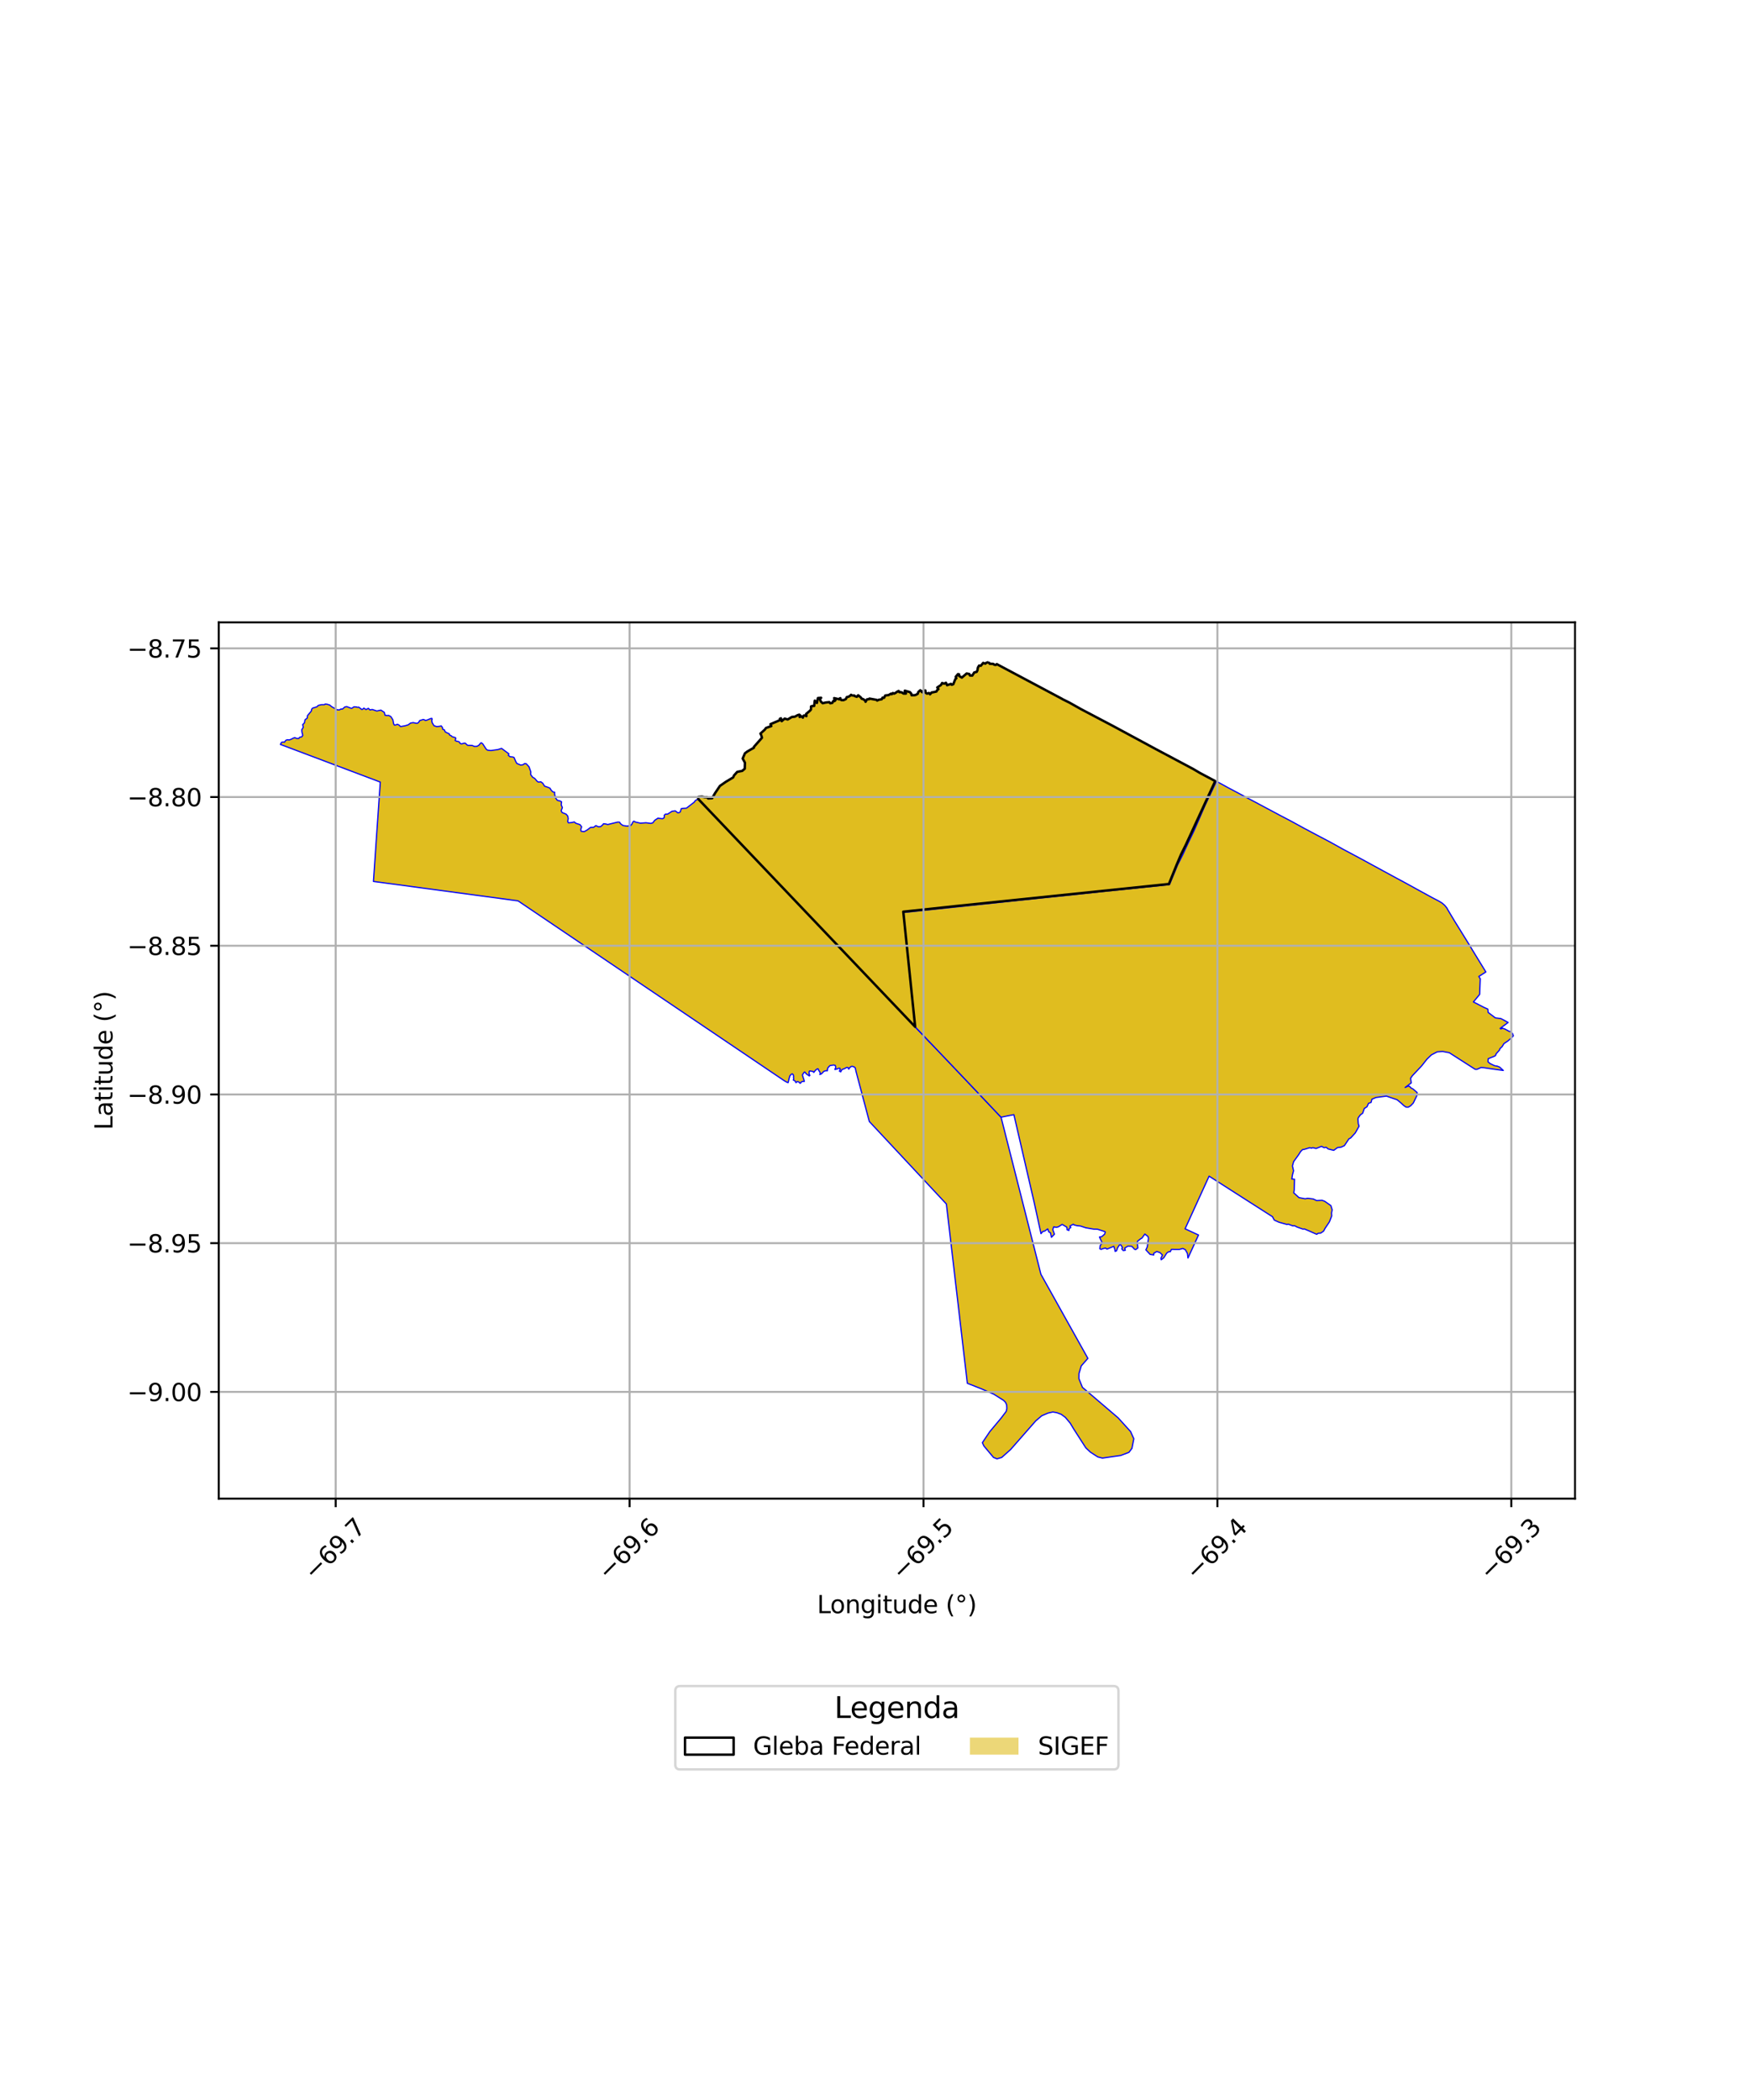 <?xml version="1.0" encoding="utf-8" standalone="no"?>
<!DOCTYPE svg PUBLIC "-//W3C//DTD SVG 1.1//EN"
  "http://www.w3.org/Graphics/SVG/1.1/DTD/svg11.dtd">
<svg xmlns:xlink="http://www.w3.org/1999/xlink" width="720pt" height="864pt" viewBox="0 0 720 864" xmlns="http://www.w3.org/2000/svg" version="1.1">
 <defs>
  <style type="text/css">*{stroke-linejoin: round; stroke-linecap: butt}</style>
 </defs>
 <g id="figure_1">
  <g id="patch_1">
   <path d="M 0 864 
L 720 864 
L 720 0 
L 0 0 
z
" style="fill: #ffffff"/>
  </g>
  <g id="axes_1">
   <g id="patch_2">
    <path d="M 90 616.593 
L 648 616.593 
L 648 256.047 
L 90 256.047 
z
" style="fill: #ffffff"/>
   </g>
   <g id="PatchCollection_1">
    <path d="M 134.264 289.659 
L 135.622 290.056 
L 136.459 290.744 
L 138.716 292.027 
L 139.57 292.105 
L 140.274 291.714 
L 140.89 291.737 
L 141.864 290.869 
L 142.643 290.707 
L 144.302 291.348 
L 144.757 291.414 
L 145.613 290.805 
L 146.621 290.851 
L 146.995 291.015 
L 147.601 290.941 
L 148.83 291.895 
L 149.121 291.865 
L 149.708 291.331 
L 150.587 291.945 
L 151.553 291.417 
L 152.204 292.091 
L 153.152 291.896 
L 155.016 292.514 
L 156.719 292.159 
L 158.13 293.1 
L 158.404 294.247 
L 159.22 294.407 
L 159.919 294.353 
L 160.797 294.817 
L 161.638 296.137 
L 161.967 297.815 
L 162.263 298.313 
L 162.879 298.248 
L 163.495 297.983 
L 164.132 298.283 
L 164.817 298.935 
L 166.614 298.62 
L 167.93 298.22 
L 168.943 297.475 
L 170.017 297.297 
L 171.154 297.554 
L 171.677 297.583 
L 172.236 297.21 
L 172.693 296.455 
L 174.125 296.014 
L 174.634 296.161 
L 175.005 296.431 
L 175.632 296.28 
L 177.245 295.611 
L 177.658 295.557 
L 177.802 295.896 
L 177.601 296.422 
L 177.813 297.35 
L 178.561 298.584 
L 179.703 298.946 
L 180.88 298.817 
L 181.541 298.665 
L 182.015 299.303 
L 182.185 300.066 
L 182.846 300.296 
L 183.148 301.08 
L 184.126 301.616 
L 184.794 301.874 
L 184.952 302.394 
L 185.698 302.745 
L 186.001 303.079 
L 186.766 303.316 
L 187.413 303.497 
L 187.509 303.962 
L 187.239 304.613 
L 187.749 304.926 
L 188.887 305.174 
L 189.333 305.889 
L 189.926 306.057 
L 190.871 305.774 
L 191.388 305.754 
L 192.365 306.644 
L 194.23 306.689 
L 195.208 307.107 
L 196.256 307.067 
L 197.05 306.577 
L 197.694 305.773 
L 197.998 305.593 
L 198.596 306.024 
L 200.034 308.225 
L 200.586 308.638 
L 201.951 308.8 
L 204.833 308.396 
L 206.36 307.906 
L 209.362 310.151 
L 209.136 310.773 
L 209.858 311.336 
L 210.961 311.442 
L 211.492 311.651 
L 212.185 313.268 
L 212.622 314.091 
L 214.21 314.76 
L 215.114 314.65 
L 215.865 314.164 
L 216.527 314.242 
L 217.65 315.465 
L 218.396 317.574 
L 218.343 318.69 
L 219.136 319.757 
L 220.017 320.28 
L 220.887 321.324 
L 221.46 321.78 
L 222.508 321.66 
L 223.268 322.205 
L 224.064 323.444 
L 225.287 323.856 
L 226.269 324.268 
L 226.676 324.968 
L 227.424 325.801 
L 228.207 325.958 
L 228.173 326.702 
L 228.515 328.227 
L 229.296 329.261 
L 230.597 329.618 
L 231.06 329.94 
L 230.903 331.127 
L 231.377 332.277 
L 230.868 333.585 
L 231.286 334.307 
L 232.895 334.953 
L 233.569 335.725 
L 233.777 336.746 
L 233.576 338.033 
L 233.873 338.544 
L 235.142 338.435 
L 236.289 338.171 
L 236.895 338.705 
L 238.626 339.273 
L 239.308 340.162 
L 238.912 341.41 
L 239.143 342.021 
L 240.367 342.145 
L 241.493 341.536 
L 242.966 340.426 
L 244.224 340.383 
L 245.152 339.675 
L 246.232 340.187 
L 247.137 340.067 
L 247.954 339.38 
L 248.308 338.903 
L 249.223 339.005 
L 250.029 339.228 
L 254.145 338.236 
L 254.94 338.282 
L 255.225 338.826 
L 256.232 339.606 
L 257.952 339.897 
L 259.353 339.722 
L 259.939 339.134 
L 260.426 338.137 
L 260.801 337.86 
L 261.43 338.216 
L 263.503 338.685 
L 265.768 338.51 
L 267.775 338.769 
L 268.57 338.548 
L 269.388 337.484 
L 270.706 336.618 
L 271.622 336.752 
L 272.592 336.854 
L 273.244 336.455 
L 273.312 335.39 
L 273.731 334.98 
L 274.658 334.949 
L 276.516 333.77 
L 277.829 333.606 
L 278.865 334.407 
L 279.317 334.374 
L 279.88 334.042 
L 280.268 332.711 
L 280.985 332.579 
L 282.419 332.493 
L 285.636 330.02 
L 286.045 329.41 
L 287.251 328.698 
L 376.522 422.46 
L 382.638 428.89 
L 390.874 437.526 
L 391.121 437.786 
L 392.599 439.339 
L 398.863 445.931 
L 406.972 454.494 
L 407.202 454.737 
L 411.862 459.652 
L 428.263 524.288 
L 447.584 558.871 
L 444.873 561.953 
L 443.925 565.1 
L 443.902 567.222 
L 445.341 570.793 
L 460.027 583.332 
L 465.163 588.99 
L 466.482 591.943 
L 465.724 595.888 
L 464.481 597.545 
L 461.067 598.831 
L 453.574 599.901 
L 451.673 599.426 
L 448.676 597.499 
L 446.748 595.7 
L 441.733 587.897 
L 440.299 585.507 
L 438.292 583.123 
L 436.588 581.879 
L 434.774 581.204 
L 433.169 580.936 
L 431.22 581.368 
L 428.618 582.48 
L 426.131 584.595 
L 415.794 596.38 
L 412.142 599.633 
L 410.201 600.204 
L 408.752 599.628 
L 404.821 594.936 
L 404.168 593.562 
L 407.221 589.028 
L 411.876 583.461 
L 413.984 580.683 
L 414.255 579.519 
L 414.181 578.062 
L 413.715 576.98 
L 412.913 576.162 
L 408.91 573.638 
L 403.726 571.379 
L 397.988 569.129 
L 389.365 495.364 
L 357.662 461.42 
L 352.217 440.923 
L 351.88 439.376 
L 351.498 438.998 
L 350.651 438.711 
L 350.184 438.8 
L 349.477 439.34 
L 349.376 439.701 
L 349.165 439.878 
L 349.104 439.487 
L 348.7 439.169 
L 348.33 439.193 
L 347.437 439.669 
L 346.609 439.976 
L 346.333 440.134 
L 345.908 440.977 
L 345.367 440.698 
L 345.683 439.875 
L 345.566 439.518 
L 345.191 439.498 
L 344.398 439.793 
L 343.579 440.03 
L 343.471 439.95 
L 343.787 439.405 
L 343.827 438.929 
L 343.651 438.363 
L 343.07 438.184 
L 342.125 438.306 
L 341.48 438.416 
L 340.66 439.256 
L 340.455 439.794 
L 340.422 440.349 
L 340.328 440.587 
L 340.013 440.491 
L 339.524 440.571 
L 338.833 440.858 
L 338.517 441.284 
L 337.845 441.889 
L 337.282 442.077 
L 337.47 441.651 
L 337.319 441.065 
L 336.816 440.339 
L 336.698 439.892 
L 336.432 439.722 
L 336.047 439.911 
L 335.495 440.342 
L 334.842 441.206 
L 334.684 441.117 
L 334.556 440.868 
L 334.211 440.748 
L 333.737 440.738 
L 333.214 440.588 
L 332.987 440.716 
L 332.877 441.174 
L 332.89 441.821 
L 333.192 442.438 
L 332.982 442.668 
L 332.339 442.237 
L 331.686 441.791 
L 331.292 441.234 
L 331.056 441.043 
L 330.724 441.313 
L 330.123 442.265 
L 330.374 443.108 
L 330.861 444.602 
L 330.914 444.952 
L 330.636 444.927 
L 330.215 444.914 
L 329.689 445.138 
L 329.419 445.591 
L 329.159 445.715 
L 328.887 445.341 
L 328.436 445.072 
L 328.132 444.983 
L 327.791 445.139 
L 327.537 445.444 
L 327.42 445.4 
L 327.197 444.795 
L 326.384 444.344 
L 326.563 443.875 
L 326.455 443.227 
L 326.535 442.838 
L 326.367 442.16 
L 325.982 441.831 
L 325.585 441.97 
L 325.001 442.587 
L 324.672 443.653 
L 324.383 444.959 
L 324.265 445.434 
L 323.958 445.358 
L 323.239 444.975 
L 322.679 444.645 
L 213.137 370.645 
L 153.642 362.649 
L 156.456 321.769 
L 115.364 306.273 
L 115.828 305.421 
L 116.469 305.314 
L 117.01 305.356 
L 117.653 304.537 
L 118.329 304.343 
L 118.956 304.439 
L 119.805 304.145 
L 120.591 303.729 
L 121.255 303.493 
L 122.175 303.84 
L 122.925 303.82 
L 123.258 303.357 
L 124.168 303.133 
L 124.566 302.53 
L 124.228 301.185 
L 124.169 300.232 
L 124.783 299.198 
L 124.523 298.145 
L 125.284 297.361 
L 125.487 296.148 
L 126.403 295.436 
L 126.513 294.407 
L 128.066 292.581 
L 128.199 291.86 
L 128.564 291.352 
L 130.373 290.799 
L 130.945 290.231 
L 132.196 289.927 
L 133.466 289.929 
L 133.757 289.665 
L 134.264 289.659 
" clip-path="url(#pceee4f946a)" style="fill: #e0bd1f; stroke: #0000ff; stroke-width: 0.5"/>
    <path d="M 406.764 272.436 
L 407.213 273.096 
L 408.671 273.152 
L 409.091 273.487 
L 409.72 273.572 
L 410.105 273.236 
L 414.56 275.588 
L 419.473 278.146 
L 423.165 280.097 
L 427.362 282.326 
L 432.117 284.911 
L 436.885 287.486 
L 437.17 287.674 
L 439.943 289.049 
L 444.844 291.802 
L 449.887 294.434 
L 454.766 296.987 
L 457.785 298.612 
L 460.985 300.357 
L 465.845 302.986 
L 469.72 305.035 
L 472.689 306.714 
L 475.404 308.129 
L 480.116 310.603 
L 480.605 310.859 
L 482.943 312.122 
L 487.286 314.395 
L 490.88 316.364 
L 493.695 318.02 
L 496.977 319.789 
L 499.981 321.362 
L 491.326 340.207 
L 489.792 343.458 
L 487.931 347.498 
L 485.93 351.521 
L 484.144 355.722 
L 480.925 363.707 
L 474.471 364.368 
L 473.924 364.424 
L 453.804 366.499 
L 433.573 368.602 
L 433.025 368.664 
L 412.029 370.827 
L 393.421 372.781 
L 393.092 372.812 
L 389.005 373.276 
L 384.752 373.722 
L 380.281 374.191 
L 375.822 374.659 
L 371.639 375.099 
L 371.674 375.431 
L 376.26 419.934 
L 376.294 420.269 
L 376.522 422.46 
L 287.251 328.698 
L 287.339 327.876 
L 288.798 327.763 
L 289.504 327.929 
L 290.161 328.03 
L 290.818 327.967 
L 291.352 328.498 
L 292.993 328.412 
L 294.206 326.306 
L 295.36 324.656 
L 296.201 323.349 
L 298.6 321.68 
L 300.698 320.436 
L 301.654 319.845 
L 301.98 319.058 
L 303.326 317.561 
L 305.371 317.165 
L 306.418 316.268 
L 306.489 313.797 
L 305.567 312.092 
L 306.48 309.932 
L 307.5 309.17 
L 308.724 308.469 
L 310.182 307.629 
L 310.17 307.301 
L 313.088 303.963 
L 313.507 303.521 
L 313.135 302.314 
L 312.861 301.816 
L 314.666 300.181 
L 315.14 299.506 
L 317.34 298.735 
L 316.978 297.948 
L 321.081 296.205 
L 320.85 295.748 
L 321.306 295.532 
L 321.619 296.704 
L 322.836 295.656 
L 324.081 296.015 
L 325.811 294.973 
L 327.009 294.875 
L 328.198 294.224 
L 328.88 294.036 
L 329.297 294.435 
L 328.977 294.977 
L 329.538 294.779 
L 329.912 294.757 
L 330.329 295.256 
L 330.396 294.703 
L 330.836 294.338 
L 331.781 294.627 
L 331.684 293.719 
L 333.28 292.372 
L 333.676 291.852 
L 333.678 290.646 
L 334.118 290.502 
L 334.965 290.437 
L 335.231 288.268 
L 336.099 289.21 
L 336.519 287.197 
L 337.839 287.099 
L 337.31 287.575 
L 337.683 288.604 
L 338.473 289.325 
L 339.749 289.028 
L 341.201 288.875 
L 341.596 289.351 
L 342.421 289.187 
L 342.928 288.302 
L 343.323 288.435 
L 343.687 288.137 
L 343.193 287.229 
L 345.348 287.719 
L 345.48 287.354 
L 345.755 287.255 
L 345.787 287.686 
L 346.15 288.03 
L 347.04 288.064 
L 348.019 287.612 
L 348.372 286.827 
L 349.186 286.618 
L 349.957 286.121 
L 350.144 285.855 
L 350.594 286.133 
L 351.485 286.145 
L 351.517 286.333 
L 352.528 286.689 
L 353.079 286.047 
L 354.111 286.89 
L 354.572 287.522 
L 354.847 287.544 
L 355.408 287.811 
L 356.121 288.409 
L 356.11 288.73 
L 356.694 287.735 
L 357.673 287.637 
L 357.706 287.416 
L 359.63 287.728 
L 360.652 287.94 
L 360.904 288.228 
L 361.491 287.928 
L 362.491 287.781 
L 362.772 287.684 
L 363.127 287.026 
L 363.73 287.096 
L 364.221 286.136 
L 365.627 285.96 
L 366.56 285.396 
L 366.883 285.624 
L 367.358 285.139 
L 367.854 285.377 
L 368.553 285.015 
L 369.037 284.638 
L 369.723 284.284 
L 370.041 284.793 
L 370.495 284.758 
L 371.101 284.918 
L 371.734 285.355 
L 372.721 285.347 
L 372.541 284.712 
L 372.221 284.416 
L 372.273 284.161 
L 374.389 284.77 
L 374.93 285.419 
L 375.054 286.052 
L 376.283 286.024 
L 376.865 285.864 
L 377.594 285.427 
L 377.757 284.843 
L 378.053 284.472 
L 378.643 283.989 
L 379.413 284.796 
L 379.975 284.066 
L 380.709 284.058 
L 380.843 285.006 
L 381.407 285.378 
L 382.198 285.125 
L 382.632 285.649 
L 383.32 284.892 
L 383.866 284.828 
L 385.282 284.501 
L 385.565 283.949 
L 386.1 283.519 
L 385.61 282.843 
L 386.458 282.221 
L 387.174 281.806 
L 387.604 281.012 
L 388.487 281.291 
L 389.188 280.904 
L 389.644 281.91 
L 391.264 281.372 
L 391.575 281.732 
L 392.208 281.499 
L 393.044 279.422 
L 393.465 279.056 
L 393.198 278.478 
L 394.12 277.351 
L 394.609 277.428 
L 394.616 278.117 
L 395.733 278.782 
L 397.711 277.085 
L 398.804 277.3 
L 399.057 277.922 
L 400.016 277.957 
L 400.831 276.677 
L 401.839 276.418 
L 402.018 276.153 
L 402.174 275.733 
L 402.187 275.376 
L 402.37 274.613 
L 402.813 273.835 
L 403.542 273.92 
L 404.501 272.744 
L 405.38 273.039 
L 405.831 272.672 
L 406.764 272.436 
" clip-path="url(#pceee4f946a)" style="fill: #e0bd1f; stroke: #0000ff; stroke-width: 0.5"/>
    <path d="M 387.895 419.004 
L 387.017 420.66 
L 384.363 425.666 
L 382.638 428.89 
L 376.522 422.46 
L 376.294 420.269 
L 387.895 419.004 
" clip-path="url(#pceee4f946a)" style="fill: #e0bd1f; stroke: #0000ff; stroke-width: 0.5"/>
    <path d="M 500.493 321.464 
L 505.472 324.179 
L 509.627 326.38 
L 513.651 328.558 
L 517.565 330.607 
L 517.842 330.769 
L 521.886 332.925 
L 526.576 335.428 
L 530.898 337.686 
L 536.367 340.682 
L 541.883 343.615 
L 542.17 343.76 
L 547.358 346.5 
L 552.478 349.346 
L 559.334 353 
L 563.86 355.47 
L 564.152 355.628 
L 569.253 358.402 
L 573.51 360.715 
L 578.893 363.622 
L 584.058 366.465 
L 589.202 369.28 
L 592.03 370.759 
L 593.282 371.521 
L 594.421 372.508 
L 595.289 373.573 
L 595.773 374.493 
L 595.957 374.785 
L 598.328 378.749 
L 601.408 383.715 
L 603.927 387.787 
L 605.52 390.392 
L 605.676 390.68 
L 611.329 399.902 
L 608.421 401.742 
L 609.035 402.689 
L 608.788 408.681 
L 608.761 409.143 
L 606.197 412.226 
L 610.531 414.459 
L 612.137 415.174 
L 612.267 416.543 
L 612.777 416.917 
L 613.333 417.351 
L 615.224 418.778 
L 617.531 419.073 
L 620.494 420.668 
L 617.201 423.12 
L 617.446 423.334 
L 618.189 423.063 
L 619.093 423.338 
L 621.023 424.389 
L 621.447 424.371 
L 622.341 425.338 
L 622.636 426.167 
L 621.905 426.959 
L 620.415 428.266 
L 618.767 429.366 
L 618.018 430.603 
L 617.142 431.423 
L 616.912 432.053 
L 615.581 433.538 
L 615.295 434.274 
L 614.832 434.563 
L 612.294 435.584 
L 612.186 436.844 
L 613.063 437.577 
L 614.88 438.453 
L 616.018 438.648 
L 617.011 439.052 
L 618.507 440.414 
L 613.872 439.785 
L 610.644 439.301 
L 609.366 439.194 
L 607.705 439.94 
L 606.927 439.939 
L 600.34 435.722 
L 596.298 433.129 
L 593.549 432.596 
L 591.311 432.76 
L 588.905 434.017 
L 587.066 435.793 
L 584.909 438.534 
L 581.086 442.581 
L 580.359 443.63 
L 580.611 445.545 
L 578.118 447.412 
L 579.324 446.853 
L 579.909 446.936 
L 580.517 447.603 
L 581.342 448.033 
L 583.064 449.512 
L 582.953 450.724 
L 581.472 453.812 
L 580.395 454.932 
L 579.413 455.521 
L 578.462 455.49 
L 577.516 454.819 
L 576.539 453.912 
L 574.816 452.474 
L 570.421 450.974 
L 566.119 451.535 
L 564.447 452.243 
L 564.104 453.565 
L 563.049 453.944 
L 562.412 455.368 
L 561.313 456.058 
L 560.642 458.017 
L 559.725 458.666 
L 558.87 459.807 
L 558.68 460.364 
L 558.849 462.362 
L 559.166 463.343 
L 557.599 466.121 
L 555.694 468.199 
L 554.983 468.557 
L 553.12 471.355 
L 551.805 471.959 
L 550.267 472.161 
L 548.738 473.285 
L 546.441 472.712 
L 545.636 472.041 
L 544.767 472.19 
L 543.712 471.636 
L 541.469 472.521 
L 540.154 472.178 
L 539.581 472.376 
L 538.867 472.191 
L 536.607 472.876 
L 535.912 472.981 
L 535.133 473.744 
L 534.25 475.141 
L 532.227 477.934 
L 531.742 479.716 
L 532.198 481.685 
L 531.769 483.313 
L 531.487 485.076 
L 532.611 485.174 
L 532.46 489.672 
L 532.279 490.755 
L 534.435 492.738 
L 536.989 493.205 
L 538.027 493.003 
L 540.281 493.281 
L 541.733 493.968 
L 543.886 493.823 
L 545.037 494.249 
L 547.553 496.017 
L 548.082 497.758 
L 547.822 499.095 
L 547.905 500.244 
L 546.976 502.677 
L 545.169 505.379 
L 544.566 506.515 
L 543.376 507.331 
L 542.334 507.394 
L 541.743 507.838 
L 538.559 506.428 
L 536.628 505.614 
L 536.085 505.702 
L 533.676 504.848 
L 532.682 504.328 
L 531.884 504.358 
L 530.017 503.646 
L 529.521 503.78 
L 526.218 502.868 
L 524.262 501.977 
L 523.535 500.588 
L 511.758 493.06 
L 497.456 483.906 
L 487.578 505.566 
L 493.098 508.122 
L 488.766 517.588 
L 488.53 515.681 
L 487.684 514.162 
L 486.641 513.65 
L 485.261 514.043 
L 481.965 514.027 
L 481.499 514.973 
L 480.755 515.028 
L 480.011 515.578 
L 478.81 517.493 
L 477.757 518.312 
L 477.621 517.718 
L 478.27 516.348 
L 477.256 515.363 
L 475.932 514.903 
L 474.705 515.614 
L 474.694 516.336 
L 473.207 516.111 
L 471.446 514.232 
L 472.016 513.024 
L 472.518 509.534 
L 472.332 508.741 
L 471.032 507.724 
L 469.821 509.392 
L 469.371 509.625 
L 468.087 510.592 
L 467.867 511.159 
L 468.162 513.431 
L 467.255 514.123 
L 466.741 513.953 
L 466.235 513.358 
L 465.616 512.766 
L 464.021 512.712 
L 462.725 513.512 
L 462.975 514.413 
L 462.152 514.54 
L 461.51 513.794 
L 461.83 513.276 
L 461.064 512.113 
L 460.6 512.18 
L 459.8 513.385 
L 459.377 514.621 
L 458.808 514.869 
L 458.619 513.854 
L 458.246 512.763 
L 455.438 513.924 
L 454.854 513.482 
L 453.651 513.753 
L 453.07 514.052 
L 452.492 513.776 
L 452.646 512.44 
L 453.491 511.39 
L 452.352 508.947 
L 453.263 508.804 
L 454.45 507.788 
L 454.745 506.875 
L 454.424 506.662 
L 451.49 505.728 
L 449.956 505.698 
L 446.699 505.137 
L 444.525 504.421 
L 443.706 504.347 
L 443.22 504.309 
L 442.341 504.084 
L 441.824 503.948 
L 441.611 503.665 
L 440.171 504.465 
L 440.565 505.036 
L 439.869 505.468 
L 439.784 506.256 
L 439.01 505.954 
L 439.001 505.376 
L 438.908 504.884 
L 437.008 503.76 
L 435.451 504.738 
L 434.553 504.973 
L 433.539 504.741 
L 433.188 505.728 
L 433.217 506.108 
L 433.816 507.787 
L 432.581 509.07 
L 432.211 507.224 
L 431.541 506.865 
L 431.054 505.6 
L 429.868 506.474 
L 429.532 506.546 
L 428.99 506.725 
L 428.292 507.571 
L 425.497 494.766 
L 421.503 477.48 
L 421.418 477.113 
L 417.145 458.601 
L 411.862 459.652 
L 407.202 454.737 
L 406.972 454.494 
L 398.863 445.931 
L 392.599 439.339 
L 391.121 437.786 
L 390.874 437.526 
L 382.638 428.89 
L 376.522 422.46 
L 376.294 420.269 
L 376.26 419.934 
L 371.674 375.431 
L 427.015 369.599 
L 427.384 369.56 
L 440.219 368.239 
L 453.683 366.792 
L 454.01 366.758 
L 466.649 365.473 
L 480.768 363.988 
L 481.169 363.94 
L 482.132 361.612 
L 484.507 355.859 
L 486.595 351.719 
L 488.865 346.79 
L 491.272 341.778 
L 493.485 336.693 
L 495.791 331.359 
L 500.493 321.464 
" clip-path="url(#pceee4f946a)" style="fill: #e0bd1f; stroke: #0000ff; stroke-width: 0.5"/>
   </g>
   <g id="PatchCollection_2">
    <path d="M 406.764 272.436 
L 407.213 273.096 
L 408.671 273.152 
L 409.091 273.487 
L 409.72 273.572 
L 410.105 273.236 
L 436.885 287.486 
L 437.17 287.674 
L 439.943 289.049 
L 444.844 291.802 
L 457.785 298.612 
L 475.404 308.129 
L 490.88 316.364 
L 493.695 318.02 
L 499.981 321.362 
L 487.931 347.498 
L 485.93 351.521 
L 484.144 355.722 
L 480.925 363.707 
L 393.092 372.812 
L 380.281 374.191 
L 371.639 375.099 
L 376.522 422.46 
L 287.251 328.698 
L 287.339 327.876 
L 288.798 327.763 
L 290.161 328.03 
L 290.818 327.967 
L 291.352 328.498 
L 292.993 328.412 
L 294.206 326.306 
L 296.201 323.349 
L 298.6 321.68 
L 301.654 319.845 
L 301.98 319.058 
L 303.326 317.561 
L 305.371 317.165 
L 306.418 316.268 
L 306.489 313.797 
L 305.567 312.092 
L 306.48 309.932 
L 307.5 309.17 
L 310.182 307.629 
L 310.17 307.301 
L 313.507 303.521 
L 313.135 302.314 
L 312.861 301.816 
L 314.666 300.181 
L 315.14 299.506 
L 317.34 298.735 
L 316.978 297.948 
L 321.081 296.205 
L 320.85 295.748 
L 321.306 295.532 
L 321.619 296.704 
L 322.836 295.656 
L 324.081 296.015 
L 325.811 294.973 
L 327.009 294.875 
L 328.198 294.224 
L 328.88 294.036 
L 329.297 294.435 
L 328.977 294.977 
L 329.912 294.757 
L 330.329 295.256 
L 330.396 294.703 
L 330.836 294.338 
L 331.781 294.627 
L 331.684 293.719 
L 333.28 292.372 
L 333.676 291.852 
L 333.678 290.646 
L 334.118 290.502 
L 334.965 290.437 
L 335.231 288.268 
L 336.099 289.21 
L 336.519 287.197 
L 337.839 287.099 
L 337.31 287.575 
L 337.683 288.604 
L 338.473 289.325 
L 339.749 289.028 
L 341.201 288.875 
L 341.596 289.351 
L 342.421 289.187 
L 342.928 288.302 
L 343.323 288.435 
L 343.687 288.137 
L 343.193 287.229 
L 345.348 287.719 
L 345.48 287.354 
L 345.755 287.255 
L 345.787 287.686 
L 346.15 288.03 
L 347.04 288.064 
L 348.019 287.612 
L 348.372 286.827 
L 349.186 286.618 
L 349.957 286.121 
L 350.144 285.855 
L 350.594 286.133 
L 351.485 286.145 
L 351.517 286.333 
L 352.528 286.689 
L 353.079 286.047 
L 354.111 286.89 
L 354.572 287.522 
L 354.847 287.544 
L 355.408 287.811 
L 356.121 288.409 
L 356.11 288.73 
L 356.694 287.735 
L 357.673 287.637 
L 357.706 287.416 
L 360.652 287.94 
L 360.904 288.228 
L 361.491 287.928 
L 362.772 287.684 
L 363.127 287.026 
L 363.73 287.096 
L 364.221 286.136 
L 365.627 285.96 
L 366.56 285.396 
L 366.883 285.624 
L 367.358 285.139 
L 367.854 285.377 
L 368.553 285.015 
L 369.037 284.638 
L 369.723 284.284 
L 370.041 284.793 
L 370.495 284.758 
L 371.101 284.918 
L 371.734 285.355 
L 372.721 285.347 
L 372.541 284.712 
L 372.221 284.416 
L 372.273 284.161 
L 374.389 284.77 
L 374.93 285.419 
L 375.054 286.052 
L 376.283 286.024 
L 376.865 285.864 
L 377.594 285.427 
L 377.757 284.843 
L 378.053 284.472 
L 378.643 283.989 
L 379.413 284.796 
L 379.975 284.066 
L 380.709 284.058 
L 380.843 285.006 
L 381.407 285.378 
L 382.198 285.125 
L 382.632 285.649 
L 383.32 284.892 
L 383.866 284.828 
L 385.282 284.501 
L 385.565 283.949 
L 386.1 283.519 
L 385.61 282.843 
L 387.174 281.806 
L 387.604 281.012 
L 388.487 281.291 
L 389.188 280.904 
L 389.644 281.91 
L 391.264 281.372 
L 391.575 281.732 
L 392.208 281.499 
L 393.044 279.422 
L 393.465 279.056 
L 393.198 278.478 
L 394.12 277.351 
L 394.609 277.428 
L 394.616 278.117 
L 395.733 278.782 
L 397.711 277.085 
L 398.804 277.3 
L 399.057 277.922 
L 400.016 277.957 
L 400.831 276.677 
L 401.839 276.418 
L 402.174 275.733 
L 402.187 275.376 
L 402.37 274.613 
L 402.813 273.835 
L 403.542 273.92 
L 404.501 272.744 
L 405.38 273.039 
L 405.831 272.672 
L 406.764 272.436 
L 406.764 272.436 
" clip-path="url(#pceee4f946a)" style="fill: none; stroke: #000000"/>
   </g>
   <g id="matplotlib.axis_1">
    <g id="xtick_1">
     <g id="line2d_1">
      <path d="M 138.115 616.593 
L 138.115 256.047 
" clip-path="url(#pceee4f946a)" style="fill: none; stroke: #b0b0b0; stroke-width: 0.8; stroke-linecap: square"/>
     </g>
     <g id="line2d_2">
      <defs>
       <path id="m14c0344052" d="M 0 0 
L 0 3.5 
" style="stroke: #000000; stroke-width: 0.8"/>
      </defs>
      <g>
       <use xlink:href="#m14c0344052" x="138.115" y="616.593" style="stroke: #000000; stroke-width: 0.8"/>
      </g>
     </g>
     <g id="text_1">
      <!-- −69.7 -->
      <g transform="translate(129.231 650.635) rotate(-45) scale(0.1 -0.1)">
       <defs>
        <path id="DejaVuSans-2212" d="M 678 2272 
L 4684 2272 
L 4684 1741 
L 678 1741 
L 678 2272 
z
" transform="scale(0.016)"/>
        <path id="DejaVuSans-36" d="M 2113 2584 
Q 1688 2584 1439 2293 
Q 1191 2003 1191 1497 
Q 1191 994 1439 701 
Q 1688 409 2113 409 
Q 2538 409 2786 701 
Q 3034 994 3034 1497 
Q 3034 2003 2786 2293 
Q 2538 2584 2113 2584 
z
M 3366 4563 
L 3366 3988 
Q 3128 4100 2886 4159 
Q 2644 4219 2406 4219 
Q 1781 4219 1451 3797 
Q 1122 3375 1075 2522 
Q 1259 2794 1537 2939 
Q 1816 3084 2150 3084 
Q 2853 3084 3261 2657 
Q 3669 2231 3669 1497 
Q 3669 778 3244 343 
Q 2819 -91 2113 -91 
Q 1303 -91 875 529 
Q 447 1150 447 2328 
Q 447 3434 972 4092 
Q 1497 4750 2381 4750 
Q 2619 4750 2861 4703 
Q 3103 4656 3366 4563 
z
" transform="scale(0.016)"/>
        <path id="DejaVuSans-39" d="M 703 97 
L 703 672 
Q 941 559 1184 500 
Q 1428 441 1663 441 
Q 2288 441 2617 861 
Q 2947 1281 2994 2138 
Q 2813 1869 2534 1725 
Q 2256 1581 1919 1581 
Q 1219 1581 811 2004 
Q 403 2428 403 3163 
Q 403 3881 828 4315 
Q 1253 4750 1959 4750 
Q 2769 4750 3195 4129 
Q 3622 3509 3622 2328 
Q 3622 1225 3098 567 
Q 2575 -91 1691 -91 
Q 1453 -91 1209 -44 
Q 966 3 703 97 
z
M 1959 2075 
Q 2384 2075 2632 2365 
Q 2881 2656 2881 3163 
Q 2881 3666 2632 3958 
Q 2384 4250 1959 4250 
Q 1534 4250 1286 3958 
Q 1038 3666 1038 3163 
Q 1038 2656 1286 2365 
Q 1534 2075 1959 2075 
z
" transform="scale(0.016)"/>
        <path id="DejaVuSans-2e" d="M 684 794 
L 1344 794 
L 1344 0 
L 684 0 
L 684 794 
z
" transform="scale(0.016)"/>
        <path id="DejaVuSans-37" d="M 525 4666 
L 3525 4666 
L 3525 4397 
L 1831 0 
L 1172 0 
L 2766 4134 
L 525 4134 
L 525 4666 
z
" transform="scale(0.016)"/>
       </defs>
       <use xlink:href="#DejaVuSans-2212"/>
       <use xlink:href="#DejaVuSans-36" transform="translate(83.789 0)"/>
       <use xlink:href="#DejaVuSans-39" transform="translate(147.412 0)"/>
       <use xlink:href="#DejaVuSans-2e" transform="translate(211.035 0)"/>
       <use xlink:href="#DejaVuSans-37" transform="translate(242.822 0)"/>
      </g>
     </g>
    </g>
    <g id="xtick_2">
     <g id="line2d_3">
      <path d="M 259.034 616.593 
L 259.034 256.047 
" clip-path="url(#pceee4f946a)" style="fill: none; stroke: #b0b0b0; stroke-width: 0.8; stroke-linecap: square"/>
     </g>
     <g id="line2d_4">
      <g>
       <use xlink:href="#m14c0344052" x="259.034" y="616.593" style="stroke: #000000; stroke-width: 0.8"/>
      </g>
     </g>
     <g id="text_2">
      <!-- −69.6 -->
      <g transform="translate(250.15 650.635) rotate(-45) scale(0.1 -0.1)">
       <use xlink:href="#DejaVuSans-2212"/>
       <use xlink:href="#DejaVuSans-36" transform="translate(83.789 0)"/>
       <use xlink:href="#DejaVuSans-39" transform="translate(147.412 0)"/>
       <use xlink:href="#DejaVuSans-2e" transform="translate(211.035 0)"/>
       <use xlink:href="#DejaVuSans-36" transform="translate(242.822 0)"/>
      </g>
     </g>
    </g>
    <g id="xtick_3">
     <g id="line2d_5">
      <path d="M 379.953 616.593 
L 379.953 256.047 
" clip-path="url(#pceee4f946a)" style="fill: none; stroke: #b0b0b0; stroke-width: 0.8; stroke-linecap: square"/>
     </g>
     <g id="line2d_6">
      <g>
       <use xlink:href="#m14c0344052" x="379.953" y="616.593" style="stroke: #000000; stroke-width: 0.8"/>
      </g>
     </g>
     <g id="text_3">
      <!-- −69.5 -->
      <g transform="translate(371.07 650.635) rotate(-45) scale(0.1 -0.1)">
       <defs>
        <path id="DejaVuSans-35" d="M 691 4666 
L 3169 4666 
L 3169 4134 
L 1269 4134 
L 1269 2991 
Q 1406 3038 1543 3061 
Q 1681 3084 1819 3084 
Q 2600 3084 3056 2656 
Q 3513 2228 3513 1497 
Q 3513 744 3044 326 
Q 2575 -91 1722 -91 
Q 1428 -91 1123 -41 
Q 819 9 494 109 
L 494 744 
Q 775 591 1075 516 
Q 1375 441 1709 441 
Q 2250 441 2565 725 
Q 2881 1009 2881 1497 
Q 2881 1984 2565 2268 
Q 2250 2553 1709 2553 
Q 1456 2553 1204 2497 
Q 953 2441 691 2322 
L 691 4666 
z
" transform="scale(0.016)"/>
       </defs>
       <use xlink:href="#DejaVuSans-2212"/>
       <use xlink:href="#DejaVuSans-36" transform="translate(83.789 0)"/>
       <use xlink:href="#DejaVuSans-39" transform="translate(147.412 0)"/>
       <use xlink:href="#DejaVuSans-2e" transform="translate(211.035 0)"/>
       <use xlink:href="#DejaVuSans-35" transform="translate(242.822 0)"/>
      </g>
     </g>
    </g>
    <g id="xtick_4">
     <g id="line2d_7">
      <path d="M 500.873 616.593 
L 500.873 256.047 
" clip-path="url(#pceee4f946a)" style="fill: none; stroke: #b0b0b0; stroke-width: 0.8; stroke-linecap: square"/>
     </g>
     <g id="line2d_8">
      <g>
       <use xlink:href="#m14c0344052" x="500.873" y="616.593" style="stroke: #000000; stroke-width: 0.8"/>
      </g>
     </g>
     <g id="text_4">
      <!-- −69.4 -->
      <g transform="translate(491.989 650.635) rotate(-45) scale(0.1 -0.1)">
       <defs>
        <path id="DejaVuSans-34" d="M 2419 4116 
L 825 1625 
L 2419 1625 
L 2419 4116 
z
M 2253 4666 
L 3047 4666 
L 3047 1625 
L 3713 1625 
L 3713 1100 
L 3047 1100 
L 3047 0 
L 2419 0 
L 2419 1100 
L 313 1100 
L 313 1709 
L 2253 4666 
z
" transform="scale(0.016)"/>
       </defs>
       <use xlink:href="#DejaVuSans-2212"/>
       <use xlink:href="#DejaVuSans-36" transform="translate(83.789 0)"/>
       <use xlink:href="#DejaVuSans-39" transform="translate(147.412 0)"/>
       <use xlink:href="#DejaVuSans-2e" transform="translate(211.035 0)"/>
       <use xlink:href="#DejaVuSans-34" transform="translate(242.822 0)"/>
      </g>
     </g>
    </g>
    <g id="xtick_5">
     <g id="line2d_9">
      <path d="M 621.792 616.593 
L 621.792 256.047 
" clip-path="url(#pceee4f946a)" style="fill: none; stroke: #b0b0b0; stroke-width: 0.8; stroke-linecap: square"/>
     </g>
     <g id="line2d_10">
      <g>
       <use xlink:href="#m14c0344052" x="621.792" y="616.593" style="stroke: #000000; stroke-width: 0.8"/>
      </g>
     </g>
     <g id="text_5">
      <!-- −69.3 -->
      <g transform="translate(612.909 650.635) rotate(-45) scale(0.1 -0.1)">
       <defs>
        <path id="DejaVuSans-33" d="M 2597 2516 
Q 3050 2419 3304 2112 
Q 3559 1806 3559 1356 
Q 3559 666 3084 287 
Q 2609 -91 1734 -91 
Q 1441 -91 1130 -33 
Q 819 25 488 141 
L 488 750 
Q 750 597 1062 519 
Q 1375 441 1716 441 
Q 2309 441 2620 675 
Q 2931 909 2931 1356 
Q 2931 1769 2642 2001 
Q 2353 2234 1838 2234 
L 1294 2234 
L 1294 2753 
L 1863 2753 
Q 2328 2753 2575 2939 
Q 2822 3125 2822 3475 
Q 2822 3834 2567 4026 
Q 2313 4219 1838 4219 
Q 1578 4219 1281 4162 
Q 984 4106 628 3988 
L 628 4550 
Q 988 4650 1302 4700 
Q 1616 4750 1894 4750 
Q 2613 4750 3031 4423 
Q 3450 4097 3450 3541 
Q 3450 3153 3228 2886 
Q 3006 2619 2597 2516 
z
" transform="scale(0.016)"/>
       </defs>
       <use xlink:href="#DejaVuSans-2212"/>
       <use xlink:href="#DejaVuSans-36" transform="translate(83.789 0)"/>
       <use xlink:href="#DejaVuSans-39" transform="translate(147.412 0)"/>
       <use xlink:href="#DejaVuSans-2e" transform="translate(211.035 0)"/>
       <use xlink:href="#DejaVuSans-33" transform="translate(242.822 0)"/>
      </g>
     </g>
    </g>
    <g id="text_6">
     <!-- Longitude (°) -->
     <g transform="translate(336.14 663.704) scale(0.1 -0.1)">
      <defs>
       <path id="DejaVuSans-4c" d="M 628 4666 
L 1259 4666 
L 1259 531 
L 3531 531 
L 3531 0 
L 628 0 
L 628 4666 
z
" transform="scale(0.016)"/>
       <path id="DejaVuSans-6f" d="M 1959 3097 
Q 1497 3097 1228 2736 
Q 959 2375 959 1747 
Q 959 1119 1226 758 
Q 1494 397 1959 397 
Q 2419 397 2687 759 
Q 2956 1122 2956 1747 
Q 2956 2369 2687 2733 
Q 2419 3097 1959 3097 
z
M 1959 3584 
Q 2709 3584 3137 3096 
Q 3566 2609 3566 1747 
Q 3566 888 3137 398 
Q 2709 -91 1959 -91 
Q 1206 -91 779 398 
Q 353 888 353 1747 
Q 353 2609 779 3096 
Q 1206 3584 1959 3584 
z
" transform="scale(0.016)"/>
       <path id="DejaVuSans-6e" d="M 3513 2113 
L 3513 0 
L 2938 0 
L 2938 2094 
Q 2938 2591 2744 2837 
Q 2550 3084 2163 3084 
Q 1697 3084 1428 2787 
Q 1159 2491 1159 1978 
L 1159 0 
L 581 0 
L 581 3500 
L 1159 3500 
L 1159 2956 
Q 1366 3272 1645 3428 
Q 1925 3584 2291 3584 
Q 2894 3584 3203 3211 
Q 3513 2838 3513 2113 
z
" transform="scale(0.016)"/>
       <path id="DejaVuSans-67" d="M 2906 1791 
Q 2906 2416 2648 2759 
Q 2391 3103 1925 3103 
Q 1463 3103 1205 2759 
Q 947 2416 947 1791 
Q 947 1169 1205 825 
Q 1463 481 1925 481 
Q 2391 481 2648 825 
Q 2906 1169 2906 1791 
z
M 3481 434 
Q 3481 -459 3084 -895 
Q 2688 -1331 1869 -1331 
Q 1566 -1331 1297 -1286 
Q 1028 -1241 775 -1147 
L 775 -588 
Q 1028 -725 1275 -790 
Q 1522 -856 1778 -856 
Q 2344 -856 2625 -561 
Q 2906 -266 2906 331 
L 2906 616 
Q 2728 306 2450 153 
Q 2172 0 1784 0 
Q 1141 0 747 490 
Q 353 981 353 1791 
Q 353 2603 747 3093 
Q 1141 3584 1784 3584 
Q 2172 3584 2450 3431 
Q 2728 3278 2906 2969 
L 2906 3500 
L 3481 3500 
L 3481 434 
z
" transform="scale(0.016)"/>
       <path id="DejaVuSans-69" d="M 603 3500 
L 1178 3500 
L 1178 0 
L 603 0 
L 603 3500 
z
M 603 4863 
L 1178 4863 
L 1178 4134 
L 603 4134 
L 603 4863 
z
" transform="scale(0.016)"/>
       <path id="DejaVuSans-74" d="M 1172 4494 
L 1172 3500 
L 2356 3500 
L 2356 3053 
L 1172 3053 
L 1172 1153 
Q 1172 725 1289 603 
Q 1406 481 1766 481 
L 2356 481 
L 2356 0 
L 1766 0 
Q 1100 0 847 248 
Q 594 497 594 1153 
L 594 3053 
L 172 3053 
L 172 3500 
L 594 3500 
L 594 4494 
L 1172 4494 
z
" transform="scale(0.016)"/>
       <path id="DejaVuSans-75" d="M 544 1381 
L 544 3500 
L 1119 3500 
L 1119 1403 
Q 1119 906 1312 657 
Q 1506 409 1894 409 
Q 2359 409 2629 706 
Q 2900 1003 2900 1516 
L 2900 3500 
L 3475 3500 
L 3475 0 
L 2900 0 
L 2900 538 
Q 2691 219 2414 64 
Q 2138 -91 1772 -91 
Q 1169 -91 856 284 
Q 544 659 544 1381 
z
M 1991 3584 
L 1991 3584 
z
" transform="scale(0.016)"/>
       <path id="DejaVuSans-64" d="M 2906 2969 
L 2906 4863 
L 3481 4863 
L 3481 0 
L 2906 0 
L 2906 525 
Q 2725 213 2448 61 
Q 2172 -91 1784 -91 
Q 1150 -91 751 415 
Q 353 922 353 1747 
Q 353 2572 751 3078 
Q 1150 3584 1784 3584 
Q 2172 3584 2448 3432 
Q 2725 3281 2906 2969 
z
M 947 1747 
Q 947 1113 1208 752 
Q 1469 391 1925 391 
Q 2381 391 2643 752 
Q 2906 1113 2906 1747 
Q 2906 2381 2643 2742 
Q 2381 3103 1925 3103 
Q 1469 3103 1208 2742 
Q 947 2381 947 1747 
z
" transform="scale(0.016)"/>
       <path id="DejaVuSans-65" d="M 3597 1894 
L 3597 1613 
L 953 1613 
Q 991 1019 1311 708 
Q 1631 397 2203 397 
Q 2534 397 2845 478 
Q 3156 559 3463 722 
L 3463 178 
Q 3153 47 2828 -22 
Q 2503 -91 2169 -91 
Q 1331 -91 842 396 
Q 353 884 353 1716 
Q 353 2575 817 3079 
Q 1281 3584 2069 3584 
Q 2775 3584 3186 3129 
Q 3597 2675 3597 1894 
z
M 3022 2063 
Q 3016 2534 2758 2815 
Q 2500 3097 2075 3097 
Q 1594 3097 1305 2825 
Q 1016 2553 972 2059 
L 3022 2063 
z
" transform="scale(0.016)"/>
       <path id="DejaVuSans-20" transform="scale(0.016)"/>
       <path id="DejaVuSans-28" d="M 1984 4856 
Q 1566 4138 1362 3434 
Q 1159 2731 1159 2009 
Q 1159 1288 1364 580 
Q 1569 -128 1984 -844 
L 1484 -844 
Q 1016 -109 783 600 
Q 550 1309 550 2009 
Q 550 2706 781 3412 
Q 1013 4119 1484 4856 
L 1984 4856 
z
" transform="scale(0.016)"/>
       <path id="DejaVuSans-b0" d="M 1600 4347 
Q 1350 4347 1178 4173 
Q 1006 4000 1006 3750 
Q 1006 3503 1178 3333 
Q 1350 3163 1600 3163 
Q 1850 3163 2022 3333 
Q 2194 3503 2194 3750 
Q 2194 3997 2020 4172 
Q 1847 4347 1600 4347 
z
M 1600 4750 
Q 1800 4750 1984 4673 
Q 2169 4597 2303 4453 
Q 2447 4313 2519 4134 
Q 2591 3956 2591 3750 
Q 2591 3338 2302 3052 
Q 2013 2766 1594 2766 
Q 1172 2766 890 3047 
Q 609 3328 609 3750 
Q 609 4169 896 4459 
Q 1184 4750 1600 4750 
z
" transform="scale(0.016)"/>
       <path id="DejaVuSans-29" d="M 513 4856 
L 1013 4856 
Q 1481 4119 1714 3412 
Q 1947 2706 1947 2009 
Q 1947 1309 1714 600 
Q 1481 -109 1013 -844 
L 513 -844 
Q 928 -128 1133 580 
Q 1338 1288 1338 2009 
Q 1338 2731 1133 3434 
Q 928 4138 513 4856 
z
" transform="scale(0.016)"/>
      </defs>
      <use xlink:href="#DejaVuSans-4c"/>
      <use xlink:href="#DejaVuSans-6f" transform="translate(53.963 0)"/>
      <use xlink:href="#DejaVuSans-6e" transform="translate(115.145 0)"/>
      <use xlink:href="#DejaVuSans-67" transform="translate(178.523 0)"/>
      <use xlink:href="#DejaVuSans-69" transform="translate(242 0)"/>
      <use xlink:href="#DejaVuSans-74" transform="translate(269.783 0)"/>
      <use xlink:href="#DejaVuSans-75" transform="translate(308.992 0)"/>
      <use xlink:href="#DejaVuSans-64" transform="translate(372.371 0)"/>
      <use xlink:href="#DejaVuSans-65" transform="translate(435.848 0)"/>
      <use xlink:href="#DejaVuSans-20" transform="translate(497.371 0)"/>
      <use xlink:href="#DejaVuSans-28" transform="translate(529.158 0)"/>
      <use xlink:href="#DejaVuSans-b0" transform="translate(568.172 0)"/>
      <use xlink:href="#DejaVuSans-29" transform="translate(618.172 0)"/>
     </g>
    </g>
   </g>
   <g id="matplotlib.axis_2">
    <g id="ytick_1">
     <g id="line2d_11">
      <path d="M 90 572.657 
L 648 572.657 
" clip-path="url(#pceee4f946a)" style="fill: none; stroke: #b0b0b0; stroke-width: 0.8; stroke-linecap: square"/>
     </g>
     <g id="line2d_12">
      <defs>
       <path id="m2b5524215b" d="M 0 0 
L -3.5 0 
" style="stroke: #000000; stroke-width: 0.8"/>
      </defs>
      <g>
       <use xlink:href="#m2b5524215b" x="90" y="572.657" style="stroke: #000000; stroke-width: 0.8"/>
      </g>
     </g>
     <g id="text_7">
      <!-- −9.00 -->
      <g transform="translate(52.355 576.456) scale(0.1 -0.1)">
       <defs>
        <path id="DejaVuSans-30" d="M 2034 4250 
Q 1547 4250 1301 3770 
Q 1056 3291 1056 2328 
Q 1056 1369 1301 889 
Q 1547 409 2034 409 
Q 2525 409 2770 889 
Q 3016 1369 3016 2328 
Q 3016 3291 2770 3770 
Q 2525 4250 2034 4250 
z
M 2034 4750 
Q 2819 4750 3233 4129 
Q 3647 3509 3647 2328 
Q 3647 1150 3233 529 
Q 2819 -91 2034 -91 
Q 1250 -91 836 529 
Q 422 1150 422 2328 
Q 422 3509 836 4129 
Q 1250 4750 2034 4750 
z
" transform="scale(0.016)"/>
       </defs>
       <use xlink:href="#DejaVuSans-2212"/>
       <use xlink:href="#DejaVuSans-39" transform="translate(83.789 0)"/>
       <use xlink:href="#DejaVuSans-2e" transform="translate(147.412 0)"/>
       <use xlink:href="#DejaVuSans-30" transform="translate(179.199 0)"/>
       <use xlink:href="#DejaVuSans-30" transform="translate(242.822 0)"/>
      </g>
     </g>
    </g>
    <g id="ytick_2">
     <g id="line2d_13">
      <path d="M 90 511.475 
L 648 511.475 
" clip-path="url(#pceee4f946a)" style="fill: none; stroke: #b0b0b0; stroke-width: 0.8; stroke-linecap: square"/>
     </g>
     <g id="line2d_14">
      <g>
       <use xlink:href="#m2b5524215b" x="90" y="511.475" style="stroke: #000000; stroke-width: 0.8"/>
      </g>
     </g>
     <g id="text_8">
      <!-- −8.95 -->
      <g transform="translate(52.355 515.274) scale(0.1 -0.1)">
       <defs>
        <path id="DejaVuSans-38" d="M 2034 2216 
Q 1584 2216 1326 1975 
Q 1069 1734 1069 1313 
Q 1069 891 1326 650 
Q 1584 409 2034 409 
Q 2484 409 2743 651 
Q 3003 894 3003 1313 
Q 3003 1734 2745 1975 
Q 2488 2216 2034 2216 
z
M 1403 2484 
Q 997 2584 770 2862 
Q 544 3141 544 3541 
Q 544 4100 942 4425 
Q 1341 4750 2034 4750 
Q 2731 4750 3128 4425 
Q 3525 4100 3525 3541 
Q 3525 3141 3298 2862 
Q 3072 2584 2669 2484 
Q 3125 2378 3379 2068 
Q 3634 1759 3634 1313 
Q 3634 634 3220 271 
Q 2806 -91 2034 -91 
Q 1263 -91 848 271 
Q 434 634 434 1313 
Q 434 1759 690 2068 
Q 947 2378 1403 2484 
z
M 1172 3481 
Q 1172 3119 1398 2916 
Q 1625 2713 2034 2713 
Q 2441 2713 2670 2916 
Q 2900 3119 2900 3481 
Q 2900 3844 2670 4047 
Q 2441 4250 2034 4250 
Q 1625 4250 1398 4047 
Q 1172 3844 1172 3481 
z
" transform="scale(0.016)"/>
       </defs>
       <use xlink:href="#DejaVuSans-2212"/>
       <use xlink:href="#DejaVuSans-38" transform="translate(83.789 0)"/>
       <use xlink:href="#DejaVuSans-2e" transform="translate(147.412 0)"/>
       <use xlink:href="#DejaVuSans-39" transform="translate(179.199 0)"/>
       <use xlink:href="#DejaVuSans-35" transform="translate(242.822 0)"/>
      </g>
     </g>
    </g>
    <g id="ytick_3">
     <g id="line2d_15">
      <path d="M 90 450.292 
L 648 450.292 
" clip-path="url(#pceee4f946a)" style="fill: none; stroke: #b0b0b0; stroke-width: 0.8; stroke-linecap: square"/>
     </g>
     <g id="line2d_16">
      <g>
       <use xlink:href="#m2b5524215b" x="90" y="450.292" style="stroke: #000000; stroke-width: 0.8"/>
      </g>
     </g>
     <g id="text_9">
      <!-- −8.90 -->
      <g transform="translate(52.355 454.091) scale(0.1 -0.1)">
       <use xlink:href="#DejaVuSans-2212"/>
       <use xlink:href="#DejaVuSans-38" transform="translate(83.789 0)"/>
       <use xlink:href="#DejaVuSans-2e" transform="translate(147.412 0)"/>
       <use xlink:href="#DejaVuSans-39" transform="translate(179.199 0)"/>
       <use xlink:href="#DejaVuSans-30" transform="translate(242.822 0)"/>
      </g>
     </g>
    </g>
    <g id="ytick_4">
     <g id="line2d_17">
      <path d="M 90 389.11 
L 648 389.11 
" clip-path="url(#pceee4f946a)" style="fill: none; stroke: #b0b0b0; stroke-width: 0.8; stroke-linecap: square"/>
     </g>
     <g id="line2d_18">
      <g>
       <use xlink:href="#m2b5524215b" x="90" y="389.11" style="stroke: #000000; stroke-width: 0.8"/>
      </g>
     </g>
     <g id="text_10">
      <!-- −8.85 -->
      <g transform="translate(52.355 392.909) scale(0.1 -0.1)">
       <use xlink:href="#DejaVuSans-2212"/>
       <use xlink:href="#DejaVuSans-38" transform="translate(83.789 0)"/>
       <use xlink:href="#DejaVuSans-2e" transform="translate(147.412 0)"/>
       <use xlink:href="#DejaVuSans-38" transform="translate(179.199 0)"/>
       <use xlink:href="#DejaVuSans-35" transform="translate(242.822 0)"/>
      </g>
     </g>
    </g>
    <g id="ytick_5">
     <g id="line2d_19">
      <path d="M 90 327.927 
L 648 327.927 
" clip-path="url(#pceee4f946a)" style="fill: none; stroke: #b0b0b0; stroke-width: 0.8; stroke-linecap: square"/>
     </g>
     <g id="line2d_20">
      <g>
       <use xlink:href="#m2b5524215b" x="90" y="327.927" style="stroke: #000000; stroke-width: 0.8"/>
      </g>
     </g>
     <g id="text_11">
      <!-- −8.80 -->
      <g transform="translate(52.355 331.726) scale(0.1 -0.1)">
       <use xlink:href="#DejaVuSans-2212"/>
       <use xlink:href="#DejaVuSans-38" transform="translate(83.789 0)"/>
       <use xlink:href="#DejaVuSans-2e" transform="translate(147.412 0)"/>
       <use xlink:href="#DejaVuSans-38" transform="translate(179.199 0)"/>
       <use xlink:href="#DejaVuSans-30" transform="translate(242.822 0)"/>
      </g>
     </g>
    </g>
    <g id="ytick_6">
     <g id="line2d_21">
      <path d="M 90 266.745 
L 648 266.745 
" clip-path="url(#pceee4f946a)" style="fill: none; stroke: #b0b0b0; stroke-width: 0.8; stroke-linecap: square"/>
     </g>
     <g id="line2d_22">
      <g>
       <use xlink:href="#m2b5524215b" x="90" y="266.745" style="stroke: #000000; stroke-width: 0.8"/>
      </g>
     </g>
     <g id="text_12">
      <!-- −8.75 -->
      <g transform="translate(52.355 270.544) scale(0.1 -0.1)">
       <use xlink:href="#DejaVuSans-2212"/>
       <use xlink:href="#DejaVuSans-38" transform="translate(83.789 0)"/>
       <use xlink:href="#DejaVuSans-2e" transform="translate(147.412 0)"/>
       <use xlink:href="#DejaVuSans-37" transform="translate(179.199 0)"/>
       <use xlink:href="#DejaVuSans-35" transform="translate(242.822 0)"/>
      </g>
     </g>
    </g>
    <g id="text_13">
     <!-- Latitude (°) -->
     <g transform="translate(46.275 464.89) rotate(-90) scale(0.1 -0.1)">
      <defs>
       <path id="DejaVuSans-61" d="M 2194 1759 
Q 1497 1759 1228 1600 
Q 959 1441 959 1056 
Q 959 750 1161 570 
Q 1363 391 1709 391 
Q 2188 391 2477 730 
Q 2766 1069 2766 1631 
L 2766 1759 
L 2194 1759 
z
M 3341 1997 
L 3341 0 
L 2766 0 
L 2766 531 
Q 2569 213 2275 61 
Q 1981 -91 1556 -91 
Q 1019 -91 701 211 
Q 384 513 384 1019 
Q 384 1609 779 1909 
Q 1175 2209 1959 2209 
L 2766 2209 
L 2766 2266 
Q 2766 2663 2505 2880 
Q 2244 3097 1772 3097 
Q 1472 3097 1187 3025 
Q 903 2953 641 2809 
L 641 3341 
Q 956 3463 1253 3523 
Q 1550 3584 1831 3584 
Q 2591 3584 2966 3190 
Q 3341 2797 3341 1997 
z
" transform="scale(0.016)"/>
      </defs>
      <use xlink:href="#DejaVuSans-4c"/>
      <use xlink:href="#DejaVuSans-61" transform="translate(55.713 0)"/>
      <use xlink:href="#DejaVuSans-74" transform="translate(116.992 0)"/>
      <use xlink:href="#DejaVuSans-69" transform="translate(156.201 0)"/>
      <use xlink:href="#DejaVuSans-74" transform="translate(183.984 0)"/>
      <use xlink:href="#DejaVuSans-75" transform="translate(223.193 0)"/>
      <use xlink:href="#DejaVuSans-64" transform="translate(286.572 0)"/>
      <use xlink:href="#DejaVuSans-65" transform="translate(350.049 0)"/>
      <use xlink:href="#DejaVuSans-20" transform="translate(411.572 0)"/>
      <use xlink:href="#DejaVuSans-28" transform="translate(443.359 0)"/>
      <use xlink:href="#DejaVuSans-b0" transform="translate(482.373 0)"/>
      <use xlink:href="#DejaVuSans-29" transform="translate(532.373 0)"/>
     </g>
    </g>
   </g>
   <g id="patch_3">
    <path d="M 90 616.593 
L 90 256.047 
" style="fill: none; stroke: #000000; stroke-width: 0.8; stroke-linejoin: miter; stroke-linecap: square"/>
   </g>
   <g id="patch_4">
    <path d="M 648 616.593 
L 648 256.047 
" style="fill: none; stroke: #000000; stroke-width: 0.8; stroke-linejoin: miter; stroke-linecap: square"/>
   </g>
   <g id="patch_5">
    <path d="M 90 616.593 
L 648 616.593 
" style="fill: none; stroke: #000000; stroke-width: 0.8; stroke-linejoin: miter; stroke-linecap: square"/>
   </g>
   <g id="patch_6">
    <path d="M 90 256.047 
L 648 256.047 
" style="fill: none; stroke: #000000; stroke-width: 0.8; stroke-linejoin: miter; stroke-linecap: square"/>
   </g>
   <g id="legend_1">
    <g id="patch_7">
     <path d="M 279.837 727.994 
L 458.163 727.994 
Q 460.163 727.994 460.163 725.994 
L 460.163 695.702 
Q 460.163 693.702 458.163 693.702 
L 279.837 693.702 
Q 277.837 693.702 277.837 695.702 
L 277.837 725.994 
Q 277.837 727.994 279.837 727.994 
z
" style="fill: #ffffff; opacity: 0.8; stroke: #cccccc; stroke-linejoin: miter"/>
    </g>
    <g id="text_14">
     <!-- Legenda -->
     <g transform="translate(343.281 706.82) scale(0.12 -0.12)">
      <use xlink:href="#DejaVuSans-4c"/>
      <use xlink:href="#DejaVuSans-65" transform="translate(53.963 0)"/>
      <use xlink:href="#DejaVuSans-67" transform="translate(115.486 0)"/>
      <use xlink:href="#DejaVuSans-65" transform="translate(178.963 0)"/>
      <use xlink:href="#DejaVuSans-6e" transform="translate(240.486 0)"/>
      <use xlink:href="#DejaVuSans-64" transform="translate(303.865 0)"/>
      <use xlink:href="#DejaVuSans-61" transform="translate(367.342 0)"/>
     </g>
    </g>
    <g id="patch_8">
     <path d="M 281.837 721.914 
L 301.837 721.914 
L 301.837 714.914 
L 281.837 714.914 
L 281.837 721.914 
z
" style="fill: none; stroke: #000000; stroke-linejoin: miter"/>
    </g>
    <g id="text_15">
     <!-- Gleba Federal -->
     <g transform="translate(309.837 721.914) scale(0.1 -0.1)">
      <defs>
       <path id="DejaVuSans-47" d="M 3809 666 
L 3809 1919 
L 2778 1919 
L 2778 2438 
L 4434 2438 
L 4434 434 
Q 4069 175 3628 42 
Q 3188 -91 2688 -91 
Q 1594 -91 976 548 
Q 359 1188 359 2328 
Q 359 3472 976 4111 
Q 1594 4750 2688 4750 
Q 3144 4750 3555 4637 
Q 3966 4525 4313 4306 
L 4313 3634 
Q 3963 3931 3569 4081 
Q 3175 4231 2741 4231 
Q 1884 4231 1454 3753 
Q 1025 3275 1025 2328 
Q 1025 1384 1454 906 
Q 1884 428 2741 428 
Q 3075 428 3337 486 
Q 3600 544 3809 666 
z
" transform="scale(0.016)"/>
       <path id="DejaVuSans-6c" d="M 603 4863 
L 1178 4863 
L 1178 0 
L 603 0 
L 603 4863 
z
" transform="scale(0.016)"/>
       <path id="DejaVuSans-62" d="M 3116 1747 
Q 3116 2381 2855 2742 
Q 2594 3103 2138 3103 
Q 1681 3103 1420 2742 
Q 1159 2381 1159 1747 
Q 1159 1113 1420 752 
Q 1681 391 2138 391 
Q 2594 391 2855 752 
Q 3116 1113 3116 1747 
z
M 1159 2969 
Q 1341 3281 1617 3432 
Q 1894 3584 2278 3584 
Q 2916 3584 3314 3078 
Q 3713 2572 3713 1747 
Q 3713 922 3314 415 
Q 2916 -91 2278 -91 
Q 1894 -91 1617 61 
Q 1341 213 1159 525 
L 1159 0 
L 581 0 
L 581 4863 
L 1159 4863 
L 1159 2969 
z
" transform="scale(0.016)"/>
       <path id="DejaVuSans-46" d="M 628 4666 
L 3309 4666 
L 3309 4134 
L 1259 4134 
L 1259 2759 
L 3109 2759 
L 3109 2228 
L 1259 2228 
L 1259 0 
L 628 0 
L 628 4666 
z
" transform="scale(0.016)"/>
       <path id="DejaVuSans-72" d="M 2631 2963 
Q 2534 3019 2420 3045 
Q 2306 3072 2169 3072 
Q 1681 3072 1420 2755 
Q 1159 2438 1159 1844 
L 1159 0 
L 581 0 
L 581 3500 
L 1159 3500 
L 1159 2956 
Q 1341 3275 1631 3429 
Q 1922 3584 2338 3584 
Q 2397 3584 2469 3576 
Q 2541 3569 2628 3553 
L 2631 2963 
z
" transform="scale(0.016)"/>
      </defs>
      <use xlink:href="#DejaVuSans-47"/>
      <use xlink:href="#DejaVuSans-6c" transform="translate(77.49 0)"/>
      <use xlink:href="#DejaVuSans-65" transform="translate(105.273 0)"/>
      <use xlink:href="#DejaVuSans-62" transform="translate(166.797 0)"/>
      <use xlink:href="#DejaVuSans-61" transform="translate(230.273 0)"/>
      <use xlink:href="#DejaVuSans-20" transform="translate(291.553 0)"/>
      <use xlink:href="#DejaVuSans-46" transform="translate(323.34 0)"/>
      <use xlink:href="#DejaVuSans-65" transform="translate(375.359 0)"/>
      <use xlink:href="#DejaVuSans-64" transform="translate(436.883 0)"/>
      <use xlink:href="#DejaVuSans-65" transform="translate(500.359 0)"/>
      <use xlink:href="#DejaVuSans-72" transform="translate(561.883 0)"/>
      <use xlink:href="#DejaVuSans-61" transform="translate(602.996 0)"/>
      <use xlink:href="#DejaVuSans-6c" transform="translate(664.275 0)"/>
     </g>
    </g>
    <g id="patch_9">
     <path d="M 399.045 721.914 
L 419.045 721.914 
L 419.045 714.914 
L 399.045 714.914 
z
" style="fill: #e0bd1f; opacity: 0.6"/>
    </g>
    <g id="text_16">
     <!-- SIGEF -->
     <g transform="translate(427.045 721.914) scale(0.1 -0.1)">
      <defs>
       <path id="DejaVuSans-53" d="M 3425 4513 
L 3425 3897 
Q 3066 4069 2747 4153 
Q 2428 4238 2131 4238 
Q 1616 4238 1336 4038 
Q 1056 3838 1056 3469 
Q 1056 3159 1242 3001 
Q 1428 2844 1947 2747 
L 2328 2669 
Q 3034 2534 3370 2195 
Q 3706 1856 3706 1288 
Q 3706 609 3251 259 
Q 2797 -91 1919 -91 
Q 1588 -91 1214 -16 
Q 841 59 441 206 
L 441 856 
Q 825 641 1194 531 
Q 1563 422 1919 422 
Q 2459 422 2753 634 
Q 3047 847 3047 1241 
Q 3047 1584 2836 1778 
Q 2625 1972 2144 2069 
L 1759 2144 
Q 1053 2284 737 2584 
Q 422 2884 422 3419 
Q 422 4038 858 4394 
Q 1294 4750 2059 4750 
Q 2388 4750 2728 4690 
Q 3069 4631 3425 4513 
z
" transform="scale(0.016)"/>
       <path id="DejaVuSans-49" d="M 628 4666 
L 1259 4666 
L 1259 0 
L 628 0 
L 628 4666 
z
" transform="scale(0.016)"/>
       <path id="DejaVuSans-45" d="M 628 4666 
L 3578 4666 
L 3578 4134 
L 1259 4134 
L 1259 2753 
L 3481 2753 
L 3481 2222 
L 1259 2222 
L 1259 531 
L 3634 531 
L 3634 0 
L 628 0 
L 628 4666 
z
" transform="scale(0.016)"/>
      </defs>
      <use xlink:href="#DejaVuSans-53"/>
      <use xlink:href="#DejaVuSans-49" transform="translate(63.477 0)"/>
      <use xlink:href="#DejaVuSans-47" transform="translate(92.969 0)"/>
      <use xlink:href="#DejaVuSans-45" transform="translate(170.459 0)"/>
      <use xlink:href="#DejaVuSans-46" transform="translate(233.643 0)"/>
     </g>
    </g>
   </g>
  </g>
 </g>
 <defs>
  <clipPath id="pceee4f946a">
   <rect x="90" y="256.047" width="558" height="360.546"/>
  </clipPath>
 </defs>
</svg>
